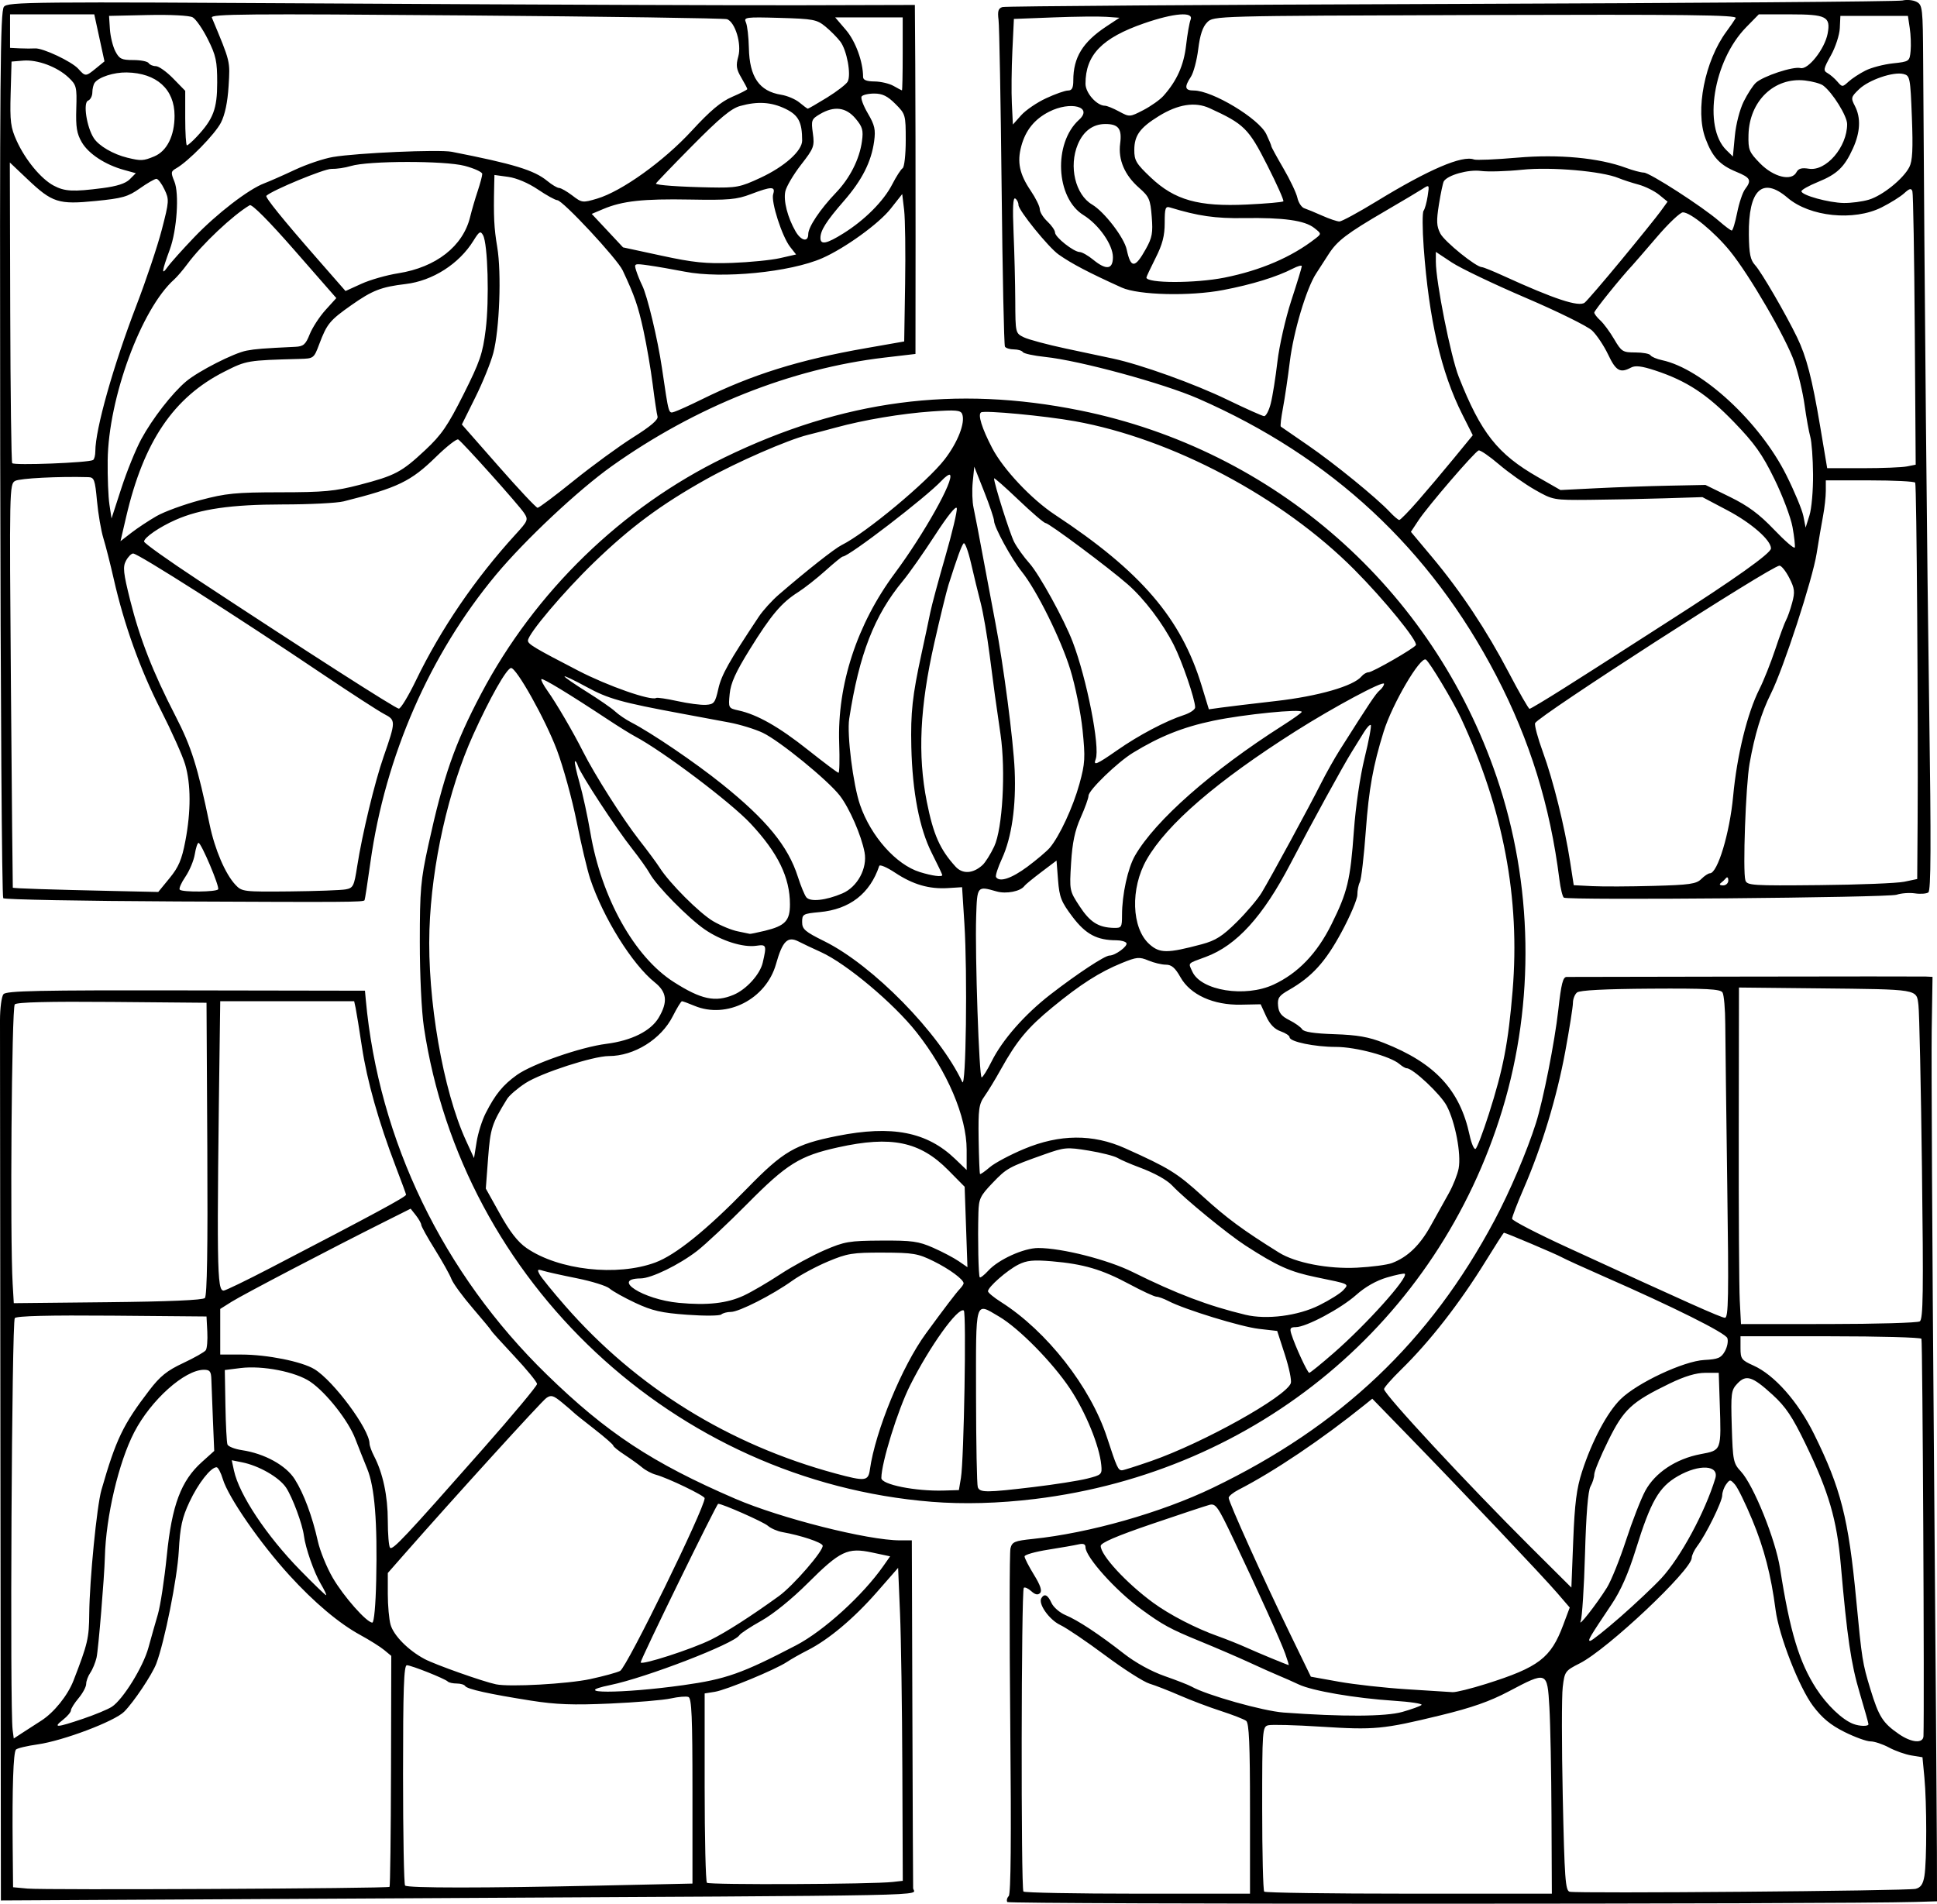 <?xml version="1.0" encoding="UTF-8" standalone="no"?>
<!-- Created with Inkscape (http://www.inkscape.org/) -->
<svg
    xmlns:inkscape="http://www.inkscape.org/namespaces/inkscape"
    xmlns:rdf="http://www.w3.org/1999/02/22-rdf-syntax-ns#"
    xmlns="http://www.w3.org/2000/svg"
    xmlns:cc="http://creativecommons.org/ns#"
    xmlns:dc="http://purl.org/dc/elements/1.1/"
    xmlns:sodipodi="http://sodipodi.sourceforge.net/DTD/sodipodi-0.dtd"
    xmlns:svg="http://www.w3.org/2000/svg"
    xmlns:ns1="http://sozi.baierouge.fr"
    xmlns:xlink="http://www.w3.org/1999/xlink"
    id="svg2611"
    sodipodi:docname="stained_glass_motif_01.svg"
    viewBox="0 0 635.79 625.02"
    sodipodi:version="0.32"
    version="1.0"
    inkscape:output_extension="org.inkscape.output.svg.inkscape"
    inkscape:version="0.46"
  >
  <sodipodi:namedview
      id="base"
      bordercolor="#666666"
      inkscape:pageshadow="2"
      guidetolerance="10"
      pagecolor="#ffffff"
      gridtolerance="10000"
      inkscape:window-height="744"
      inkscape:zoom="0.51218108"
      objecttolerance="10"
      showgrid="false"
      borderopacity="1.0"
      inkscape:current-layer="layer1"
      inkscape:cx="372.04724"
      inkscape:cy="526.18109"
      inkscape:window-y="-4"
      inkscape:window-x="-4"
      inkscape:window-width="1280"
      inkscape:pageopacity="0.0"
      inkscape:document-units="px"
  />
  <g
      id="layer1"
      inkscape:label="Layer 1"
      inkscape:groupmode="layer"
      transform="translate(-15.707 -217.82)"
    >
    <path
        id="path2705"
        style="fill:#000000"
        d="m346.34 842.28c-0.31-0.5-0.1-1.38 0.47-1.95 0.7-0.71 0.86-18.82 0.5-56.4-0.29-30.45-0.26-56.44 0.07-57.76 0.53-2.14 1.33-2.47 7.36-3.1 18.48-1.91 42.12-8.63 59.04-16.78 42.05-20.26 71.26-47.99 92.44-87.75 5.06-9.5 10.69-22.7 13.64-32 2.37-7.47 6.17-26.7 7.33-37.1 0.96-8.67 1.53-10.9 2.76-10.88 0.85 0.01 27.2-0.04 58.55-0.11 31.35-0.06 58.02-0.07 59.26-0.02l2.27 0.11-0.27 17.75c-0.14 9.76 0.18 70.85 0.71 135.75s0.98 125.2 1 134l0.03 16-7 0.21c-25.29 0.76-297.69 0.79-298.16 0.03zm79.66-30.62c0-21.12-0.3-28.11-1.25-28.85-0.69-0.53-4.4-1.98-8.25-3.23-3.85-1.24-9.93-3.54-13.5-5.1-3.58-1.56-8.08-3.32-10-3.9-1.93-0.59-8.48-4.77-14.56-9.3s-12.7-9.01-14.71-9.95c-3.63-1.71-7.35-6.98-6.21-8.82 1-1.62 2.1-1.1 3.32 1.58 0.64 1.4 2.7 3.2 4.58 3.98 4.13 1.73 10.94 6.22 19.26 12.72 3.77 2.94 8.96 5.79 13.3 7.31 3.92 1.37 7.89 2.92 8.82 3.45 4.97 2.81 23.45 8.02 30.2 8.52 19.39 1.42 33.5 1.35 39-0.2 3.02-0.86 5.86-1.88 6.3-2.29 0.43-0.4-3.66-1.03-9.09-1.38-12.7-0.83-26.75-3.24-31.21-5.35-1.93-0.91-4.85-2.2-6.5-2.88-1.65-0.67-5.93-2.59-9.5-4.24-3.58-1.66-11-4.86-16.5-7.11-9.67-3.96-12.24-5.36-19.32-10.55-8.33-6.09-18.18-17.09-18.18-20.28 0-1.01-0.7-1.3-2.25-0.94-1.24 0.29-5.74 1.08-10 1.75s-7.75 1.66-7.75 2.21c0 0.56 1.38 3.25 3.07 6 2.14 3.47 2.75 5.31 2.02 6.03-0.73 0.73-1.61 0.54-2.9-0.63-1.02-0.92-2.12-1.41-2.44-1.09-0.84 0.84-0.96 98.87-0.12 99.72 0.39 0.38 17.28 0.7 37.54 0.7h36.83v-27.88zm98.96 2.13c-0.06-14.16-0.37-30.14-0.69-35.5-0.69-11.8-0.74-11.82-13.27-5.2-6.28 3.32-12.17 5.39-22.53 7.91-18.84 4.58-21.54 4.83-39.24 3.71-8.39-0.54-16.15-0.74-17.25-0.46-1.91 0.5-1.98 1.43-1.98 27.24 0 14.69 0.3 27.02 0.67 27.38 0.36 0.37 21.76 0.67 47.54 0.67h46.87l-0.12-25.75zm119.53 24.16c1.68-0.42 2.43-1.52 2.88-4.24 0.79-4.8 0.79-23.86-0.01-32.32l-0.63-6.64-3.62-0.59c-1.98-0.32-5.3-1.49-7.36-2.6s-4.8-2.02-6.09-2.02-5.13-1.4-8.54-3.1c-4.55-2.27-7.3-4.54-10.28-8.49-4.59-6.08-11.22-23.07-12.32-31.56-1.48-11.39-3.74-20.15-7.65-29.56-2.23-5.39-4.79-10.61-5.68-11.61-1.54-1.73-1.68-1.73-2.91-0.06-0.7 0.97-1.28 2.59-1.28 3.61 0 2.05-5.35 12.92-8.19 16.65-0.99 1.31-1.81 3.04-1.81 3.83 0 3.99-27.61 30.03-36.75 34.66-4.82 2.44-4.98 2.67-5.6 7.82-0.36 2.92-0.35 19.13 0.01 36.02 0.58 26.86 0.86 30.76 2.25 31.15 2.3 0.63 110.86-0.27 113.58-0.95zm2.57-50.16c0.33-9.59-0.29-129.81-0.67-130.43-0.28-0.45-13.76-0.82-29.95-0.82h-29.44v3.85c0 3.56 0.32 3.99 4.24 5.75 6.89 3.08 14.64 11.85 19.9 22.5 8.8 17.8 11.31 27.66 13.84 54.4 1.86 19.59 2.07 20.89 4.65 29.34 2.77 9.06 4.06 11.1 9.35 14.75 4.16 2.88 7.99 3.19 8.08 0.66zm-18.06-3.89c0-0.35-1.29-4.96-2.87-10.25-2.85-9.56-4.13-18.27-6.21-42.11-1.29-14.82-3.93-23.87-11.58-39.68-4.33-8.95-6.49-12.17-10.81-16.12-6.65-6.07-8.69-6.72-11.57-3.66-2.03 2.16-2.15 3.11-1.82 14.16 0.34 11.17 0.51 12.01 2.99 14.68 4.17 4.5 11.37 22.34 12.86 31.86 3.23 20.68 6.27 30.76 11.89 39.45 3.48 5.38 8.52 10.19 12.12 11.57 2.09 0.81 5 0.86 5 0.1zm-125.49-13.24c17.29-5.46 21.25-8.49 25.3-19.34l2.14-5.72-4.11-4.78c-4.67-5.43-30.36-32.57-48.52-51.25l-12.18-12.53-2.48 2c-14.15 11.39-29.74 21.88-41.41 27.88-1.79 0.92-3.25 2.11-3.25 2.66 0 1.36 11.28 26.39 19.88 44.09l7.1 14.63 9.26 1.66c5.09 0.91 15.11 2.02 22.26 2.47s13.9 0.88 15 0.95 6.05-1.16 11.01-2.72zm-65.93-9.87c-1.45-4.11-8.82-20.41-17.23-38.11-4.86-10.23-5.62-11.31-7.63-10.8-1.22 0.32-9.76 3.15-18.97 6.29-11.55 3.94-16.75 6.18-16.75 7.2 0 3.08 8.44 12.22 17.22 18.65 5.43 3.98 14.07 8.44 21.28 10.99 2.75 0.98 7.02 2.69 9.5 3.81 3.71 1.68 12.94 5.5 13.7 5.67 0.12 0.03-0.39-1.64-1.12-3.7zm109.96-12.09c4.93-4.32 11.01-10.05 13.51-12.75 6.27-6.78 14.35-21.75 17.68-32.76 1.32-4.38-5.23-4.78-12.27-0.74-6.22 3.57-8.89 8.21-13.83 24.09-2.47 7.94-4.93 13.51-7.94 18-7.31 10.91-7.95 12-7.02 12 0.5 0 4.94-3.53 9.87-7.84zm-4.37-9.66c1.37-2.2 4.18-9.18 6.25-15.5 2.06-6.33 4.91-13.64 6.32-16.25 3.24-5.98 10.06-10.51 18.14-12.05 6.96-1.32 6.82-0.96 6.3-16.95l-0.32-9.75h-4.43c-3.02 0-6.73 1.12-11.68 3.51-12.55 6.09-15.08 8.44-20.18 18.8-2.52 5.09-4.57 10.06-4.57 11.04s-0.56 2.76-1.24 3.96c-0.81 1.43-1.43 9.12-1.8 22.19-0.31 11-0.95 20.9-1.42 22-1.04 2.46 5.22-5.53 8.63-11zm-8.2-38c3.26-10.11 8.28-19.54 12.69-23.86 5.48-5.37 20.73-12.51 27.46-12.86 4.52-0.24 5.52-0.66 6.76-2.87 0.8-1.43 1.16-3.37 0.8-4.31-0.66-1.72-17.6-10.18-40.4-20.18-6.72-2.95-13.02-5.83-14-6.39-1.57-0.91-18.37-8.03-18.94-8.03-0.12 0-2.79 4.16-5.93 9.25-8.61 13.95-18.36 26.45-27.82 35.71-3.08 3.01-5.59 5.88-5.59 6.38 0 1.7 27.12 30.92 47.93 51.66l13.56 13.5 0.61-15.5c0.48-12.15 1.1-17.02 2.87-22.5zm110.87-49.39c1.12-0.7 1.24-9.43 0.72-50.23-0.34-27.16-0.86-51.28-1.15-53.6-0.66-5.34 0.41-5.16-32.91-5.51l-26-0.27-0.07 47.5c-0.04 26.12 0.11 50.99 0.33 55.25l0.4 7.75 28.67-0.02c15.77-0.01 29.27-0.4 30.01-0.87zm-63.19-44.86c-0.33-24.06-0.62-47.8-0.65-52.75-0.02-4.95-0.43-9.62-0.91-10.39-0.71-1.12-5.23-1.35-23.64-1.24-15.08 0.1-23.22 0.52-24.11 1.26-0.74 0.61-1.34 2.15-1.34 3.42 0 1.28-1.14 8.46-2.52 15.97-2.78 15.06-7.69 31.25-13.61 44.9-2.13 4.91-3.86 9.41-3.84 10 0.01 0.59 8.22 4.85 18.25 9.45 39.6 18.21 50.27 22.98 51.6 23.05 1.17 0.07 1.29-6.79 0.77-43.67zm-566.8 94.11c-0.083-77.47-0.147-144.11-0.142-148.09 0.004-3.97 0.515-7.84 1.135-8.58 0.928-1.12 11.509-1.34 59.892-1.25l58.766 0.1 0.27 2.98c4.23 46.17 25.33 89.86 59.41 123.04 19.68 19.16 34.65 29.03 61.82 40.76 14.86 6.42 43.58 13.68 54.11 13.68h3.89l0.18 56c0.1 30.8 0.21 56.98 0.25 58.18 0.08 2.65 15.29 2.34-166.18 3.33l-133.25 0.72-0.151-140.87zm127.72 136.4c0.21-0.21 0.43-17.36 0.48-38.1l0.09-37.73-2.32-1.92c-1.28-1.06-4.8-3.27-7.82-4.92-6.97-3.79-15.12-10.65-23.28-19.59-9.6-10.51-20.09-25.66-21.862-31.58-0.647-2.15-1.575-3.92-2.063-3.92-1.898 0-6.049 5.31-8.887 11.38-2.452 5.24-3.071 8.09-3.525 16.24-0.497 8.89-4.668 29.73-7.38 36.87-1.369 3.6-7.416 12.65-10.542 15.77-3.166 3.17-20.059 9.55-28.395 10.73-3.496 0.49-6.701 1.26-7.122 1.7-0.866 0.91-1.257 12.59-1.071 32l0.126 13.2 4.75 0.44c5.661 0.52 118.27-0.02 118.82-0.57zm69.27-0.42l30.16-0.66v-30.37c0-24.36-0.26-30.48-1.33-30.89-0.73-0.28-3.32-0.06-5.75 0.48-2.44 0.55-11.4 1.3-19.92 1.68-12.18 0.54-17.75 0.34-26-0.96-13.76-2.17-20.97-3.77-21.61-4.79-0.28-0.46-1.53-0.83-2.78-0.83s-2.57-0.29-2.92-0.65c-0.95-0.95-11.99-5.34-13.44-5.35-0.98 0-1.25 7.83-1.25 35.83 0 19.71 0.3 36.14 0.67 36.5 0.84 0.85 25.63 0.85 64.17 0.01zm95.93-1.19l3.26-0.37-0.14-36.64c-0.08-20.15-0.42-43.27-0.77-51.37l-0.62-14.74-7 8c-7.57 8.64-15.83 15.57-22.68 19.04-2.38 1.21-5.45 2.94-6.82 3.86-3.79 2.52-19.84 9.17-23.64 9.79l-3.36 0.54v30.7c0 16.89 0.34 31.05 0.75 31.46 0.72 0.73 54.37 0.5 61.02-0.27zm-279.52-52.95c4.222-2.71 8.699-8.29 10.598-13.2 4.677-12.1 5.084-13.84 5.155-22 0.095-10.92 2.496-35.32 3.986-40.5 4.803-16.71 7.089-21.47 15.757-32.8 3.522-4.6 5.806-6.44 11.092-8.91 3.661-1.72 6.999-3.61 7.416-4.21 0.418-0.59 0.643-3.33 0.5-6.08l-0.259-5-30.936-0.27c-20.698-0.17-31.284 0.09-31.989 0.79-0.99 0.99-1.656 128.09-0.708 135.25l0.367 2.78 2.717-1.78c1.494-0.97 4.331-2.81 6.304-4.07zm13.698-0.62c3.93-1.33 8.194-3.1 9.476-3.94 3.664-2.4 10.282-13.1 12.003-19.41 0.861-3.15 2.25-8.05 3.087-10.89 0.837-2.83 2.162-11.53 2.945-19.33 1.664-16.58 4.66-24.58 11.519-30.73l4.046-3.64-0.423-10.07c-0.233-5.54-0.464-11.53-0.515-13.32-0.076-2.72-0.477-3.25-2.434-3.25-6.33 0-17.411 9.93-22.884 20.5-5.119 9.89-9.297 27.67-9.636 41-0.166 6.54-2.149 30.48-2.733 33-0.382 1.65-1.305 3.89-2.05 4.97-0.745 1.09-1.354 2.74-1.354 3.67 0 0.94-1.125 3.04-2.5 4.68-1.375 1.63-2.5 3.43-2.5 4s-1.186 1.97-2.635 3.11c-3.404 2.67-2.152 2.61 6.588-0.35zm197.08-11.04c13.97-1.96 19.25-3.83 36.97-13.07 9.1-4.75 21.93-16.42 28.69-26.1l2.19-3.12-5.92-1.26c-8.06-1.71-10.45-0.57-21.15 10.1-5.16 5.15-11.33 10.15-15.2 12.31-3.59 2.01-6.83 4.14-7.21 4.75-1.72 2.79-30.61 13.93-42.4 16.36-13.94 2.87 3.67 2.89 24.03 0.03zm-30.55-2c4.39-0.95 8.79-2.15 9.78-2.68 2.2-1.18 27.74-53.39 27.74-56.7 0-0.82-12.03-6.62-16-7.71-1.38-0.37-3.4-1.44-4.5-2.37s-3.69-2.79-5.74-4.14c-2.06-1.34-3.75-2.71-3.75-3.04-0.01-0.34-2.82-2.79-6.26-5.47-3.44-2.67-6.48-5.1-6.75-5.41-0.28-0.3-2-1.78-3.83-3.29-2.84-2.34-3.59-2.55-5.14-1.46-1.57 1.09-30.45 32.87-46.63 51.3l-5.4 6.15v6.9c0 3.79 0.41 8.32 0.91 10.07 1.03 3.59 5.83 8.43 11.18 11.28 3.45 1.83 19.23 7.43 23.41 8.29 4.5 0.94 23.53-0.12 30.98-1.72zm39.58-12.92c5.07-2.51 13.18-7.72 22.31-14.32 4.76-3.45 14.85-15.12 14.36-16.61-0.36-1.06-7.13-3.31-13.23-4.4-1.65-0.29-3.79-1.23-4.76-2.08-1.46-1.27-14.87-7.21-16.3-7.21-0.51 0-25.44 51.01-25.44 52.06 0 1.09 16.76-4.31 23.06-7.44zm-109.87-19.37c0.43-19.31-0.49-30.77-2.95-36.75-1.13-2.75-2.88-7.17-3.9-9.82-2.28-5.98-9.57-15.22-14.78-18.76-4.8-3.26-15.67-5.39-22.892-4.49l-5.169 0.65 0.203 11.62c0.113 6.39 0.414 12.16 0.671 12.83s2.418 1.51 4.803 1.87c7.384 1.11 14.404 4.98 17.284 9.53 2.99 4.74 5.75 12.15 7.59 20.39 0.72 3.2 2.91 8.59 4.88 11.97 3.55 6.12 11.14 14.71 12.99 14.71 0.57 0 1.1-5.72 1.27-13.75zm-18.21 1c-2.18-3.67-5.01-11.78-5.51-15.75-0.48-3.8-3.74-12.6-5.85-15.8-2.25-3.39-8.9-7.22-14.483-8.33l-3.362-0.67 0.734 3.4c1.701 7.88 10.691 21.4 21.691 32.65 4.44 4.54 8.28 8.25 8.54 8.25 0.25 0-0.54-1.69-1.76-3.75zm53.08-44.09c9.87-11.18 17.93-20.85 17.93-21.5-0.01-0.64-3.38-4.76-7.5-9.16s-7.49-8.13-7.49-8.3-2.73-3.48-6.06-7.35c-3.34-3.88-6.51-8.21-7.05-9.64s-2.99-5.81-5.44-9.74c-2.45-3.92-4.46-7.55-4.47-8.06-0.02-0.5-0.8-1.9-1.75-3.11l-1.73-2.19-8.5 4.26c-17.26 8.64-46.615 23.99-50.251 26.29l-3.75 2.36v7.49 7.49h6.934c8.447 0 19.837 2.28 23.987 4.8 6.27 3.82 18.06 19.73 18.08 24.42 0.01 0.7 0.68 2.56 1.49 4.12 2.9 5.55 4.51 13.13 4.51 21.17 0 4.49 0.34 8.5 0.75 8.92 0.85 0.86 4.92-3.48 30.31-32.27zm-91.1-49.72c0.722-0.72 0.976-16.28 0.798-49l-0.259-47.94-30.936-0.27c-20.884-0.18-31.281 0.08-32 0.8-1.023 1.03-1.593 76.45-0.694 91.78l0.371 6.32 30.831-0.32c19.968-0.2 31.203-0.69 31.889-1.37zm21.37-9.8c34.28-17.82 44.67-23.43 44.67-24.13 0-0.19-1.54-4.37-3.42-9.29-5.62-14.73-9.39-28.1-11.07-39.22-0.87-5.78-1.8-11.51-2.06-12.75l-0.49-2.25h-21.98-21.981l-0.086 6.25c-1.116 82.07-1.025 88.75 1.216 88.75 0.572 0 7.414-3.31 15.201-7.36zm217.17 76.7c-84.29-6.79-154.08-72.05-166.65-155.84-0.77-5.16-1.35-17.12-1.34-28 0-17.06 0.29-20.3 2.79-31.72 4.98-22.73 8.64-33.23 17.32-49.7 17.68-33.52 46.23-61.26 79.88-77.6 38.87-18.88 75.72-23.75 116.76-15.44 63.85 12.93 115.62 58.48 136.69 120.29 11.94 35.03 12.62 73.93 1.92 109.17-21.13 69.59-80.38 118.99-153.41 127.91-11.91 1.45-23.53 1.77-33.96 0.93zm9.62-7.84c1-5.91 1.83-54.42 0.94-54.96-1.91-1.18-11.19 11.76-17.64 24.62-4.02 8-9.42 25.42-9.42 30.38 0 2.14 11.17 4.38 20.48 4.11l4.97-0.15 0.67-4zm23.88 2.99c6.87-0.82 14.75-2.06 17.5-2.75 4.83-1.22 4.99-1.37 4.68-4.52-0.61-6.28-5.09-17.24-10.2-24.95-5.74-8.65-16.82-19.92-23.37-23.76-7.98-4.68-7.56-6.12-7.53 26.05 0.02 15.71 0.28 29.21 0.58 30 0.69 1.79 2.77 1.79 18.34-0.07zm-53.76-5.74c1.77-12.62 10.57-34 18.39-44.67 6.12-8.37 9.85-13.27 11.12-14.61 0.69-0.73 1.25-1.57 1.25-1.86 0-1.26-4.68-4.71-9.88-7.27-5.09-2.51-6.65-2.78-16.62-2.81-9.96-0.03-11.67 0.25-18 2.91-3.85 1.61-9.12 4.45-11.7 6.29-6.56 4.7-17.51 10.27-20.17 10.27-1.23 0-2.66 0.38-3.18 0.84s-5.56 0.5-11.2 0.09c-8.44-0.61-11.44-1.3-16.99-3.89-3.7-1.74-7.5-3.86-8.45-4.71-0.95-0.86-5.78-2.37-10.73-3.37-4.96-0.99-9.97-2.11-11.13-2.48-1.84-0.58-1.99-0.42-1.11 1.22 0.55 1.03 4.34 5.7 8.41 10.35 23.39 26.75 53.69 45.53 88.75 55.01 9.73 2.63 10.7 2.52 11.24-1.31zm92.43-2.83c17-5.94 43.99-20.98 45.72-25.49 0.33-0.86-0.54-5.08-1.93-9.37l-2.53-7.81-5.96-0.68c-5.87-0.66-24.43-6.36-29.75-9.14-1.5-0.78-3.27-1.42-3.93-1.43-0.67 0-4.68-1.86-8.93-4.14-9.01-4.83-15-6.59-25.41-7.48-6.11-0.51-8.22-0.3-11 1.1-3.68 1.86-9.95 7.36-9.95 8.74 0 0.45 1.93 2.05 4.3 3.55 15 9.52 29.34 27.84 34.76 44.41 3.23 9.9 3.65 10.82 4.92 10.82 0.47 0 4.83-1.39 9.69-3.08zm59.8-35.43c10.76-9.38 24.57-24.78 23.34-26.01-0.21-0.21-2.84 0.33-5.85 1.21-3.48 1.02-7.13 3.08-10.06 5.7-5.04 4.5-16.48 10.61-19.88 10.61-1.78 0-2.03 0.39-1.45 2.25 1.22 3.91 5.3 12.75 5.88 12.75 0.31 0 3.92-2.93 8.02-6.51zm-4.76-15.66c3.42-1.7 6.97-3.93 7.89-4.94 1.95-2.16 2.35-1.97-8.9-4.29-8.58-1.77-12.72-3.63-23.2-10.4-5.77-3.73-20-15.38-24-19.66-1.79-1.91-5.9-4.18-11-6.07-2.75-1.02-5.9-2.39-7-3.04-1.1-0.64-5.38-1.73-9.5-2.4-7.11-1.16-7.87-1.09-14.5 1.26-11.75 4.17-12.33 4.5-16.99 9.36-4.06 4.24-4.53 5.21-4.65 9.78-0.24 8.85 0.01 20.77 0.45 21.21 0.23 0.23 1.49-0.76 2.8-2.19 3.35-3.67 11.65-7.43 16.39-7.43 7.81 0.01 22.82 3.83 31 7.89 14.45 7.17 24.75 11.08 37 14.03 6.96 1.68 17.25 0.36 24.21-3.11zm-188.79-3.23c2.52-1.18 7.86-4.3 11.87-6.94 4.01-2.63 10.54-6.19 14.5-7.9 6.64-2.87 8.12-3.12 18.71-3.18 10.07-0.06 12.18 0.23 17 2.35 3.02 1.33 6.79 3.32 8.38 4.41l2.88 1.98-0.46-13.21-0.46-13.2-5.4-5.47c-9.28-9.39-18.66-11.34-36.1-7.48-12.63 2.79-16.84 5.41-29.84 18.55-6.33 6.39-13.75 13.36-16.51 15.49-5.9 4.55-14.96 8.97-18.49 9-9.85 0.1 0.76 6.9 12.5 8.02 9.44 0.89 15.92 0.16 21.42-2.42zm-29.12-10.82c6.67-2.47 16.78-10.62 30.04-24.23 12.03-12.34 15.82-14.56 29.66-17.32 18.02-3.59 29.46-1.36 38.75 7.57l3.75 3.6v-6.64c0-10.87-6.36-25.79-16.45-38.57-7.52-9.53-23.08-22.58-31.41-26.34-2.55-1.15-5.85-2.71-7.33-3.47-3.58-1.83-5.26-0.14-7.39 7.43-3.24 11.51-16.16 18.12-26.77 13.69-1.97-0.83-3.82-1.5-4.1-1.5-0.29 0-1.64 2.22-3.02 4.94-3.83 7.56-12.67 13.06-20.99 13.06-5.11 0-22.12 5.52-27.31 8.86-2.6 1.68-5.34 4.03-6.08 5.23-5.03 8.17-5.49 9.62-6.23 19.41l-0.75 10 4.66 8.37c3.27 5.87 5.88 9.21 8.73 11.17 10.53 7.25 29.65 9.39 42.24 4.74zm241.83 0.17c5.11-1.95 9.1-5.78 12.66-12.18 1.93-3.45 4.63-8.32 6.02-10.81 1.39-2.5 2.82-6.13 3.18-8.07 0.89-4.75-1.13-15.3-3.94-20.59-2.04-3.82-11.08-12.3-13.12-12.3-0.42 0-1.48-0.62-2.35-1.37-2.98-2.57-14.31-5.63-20.83-5.63-7.02 0-15.25-1.71-15.25-3.17 0-0.52-1.33-1.4-2.96-1.97-1.98-0.69-3.55-2.32-4.75-4.95l-1.79-3.91-6.5 0.13c-9.03 0.18-16.58-3.25-19.82-9.01-1.73-3.09-2.93-4.12-4.78-4.12-1.36 0-3.95-0.62-5.76-1.38-2.97-1.24-3.83-1.16-8.72 0.84-7.27 2.96-13.61 7.01-22.78 14.55-8.13 6.68-11.66 10.93-16.93 20.38-1.8 3.25-4.22 7.21-5.36 8.82-1.84 2.58-2.06 4.22-1.92 14.07 0.1 6.13 0.3 11.28 0.46 11.44s1.6-0.84 3.2-2.22 6.65-4.07 11.23-5.99c11.69-4.9 22.62-4.98 33.18-0.24 14.51 6.52 17.03 8.08 25.5 15.79 7.9 7.19 13.15 11.07 25 18.45 5.41 3.38 16.16 5.46 25.63 4.97 4.75-0.24 9.93-0.93 11.5-1.53zm-297.5-49.2c3.16-6.21 5.67-9.27 10.25-12.55 5.07-3.62 20.96-9.15 29.35-10.21 8.28-1.05 14.62-4.22 17.2-8.61 3.05-5.17 2.69-8.38-1.3-11.57-7.38-5.89-16.97-21.28-21.21-34.04-0.95-2.88-2.95-11.32-4.44-18.75-1.49-7.44-4.41-18.02-6.48-23.52-3.81-10.1-13.32-27.09-15.06-26.9-1.47 0.16-6.94 9.83-12.4 21.9-8.16 18.04-13.66 42.56-14.37 64-0.75 22.77 4.46 52.84 12 69.26l2.63 5.74 0.85-5.28c0.46-2.91 1.8-7.17 2.98-9.47zm329.28 0.26c4.73-14.81 6.37-23.3 7.79-40.44 2.51-30.39-3.02-59.59-16.97-89.57-2.56-5.5-10.31-18.43-11.49-19.16-1.84-1.14-11.05 14.58-13.87 23.66-3.46 11.13-4.86 18.87-5.84 32.4-0.62 8.48-1.51 16.13-1.97 17-0.46 0.88-0.83 2.76-0.82 4.18 0 1.42-2.33 6.93-5.2 12.24-5.29 9.81-9.71 14.67-17.32 19.02-3.21 1.83-3.74 2.61-3.5 5.16 0.21 2.28 1.1 3.41 3.69 4.7 1.88 0.94 3.77 2.29 4.21 3 0.55 0.88 3.95 1.4 10.59 1.62 7.58 0.25 11.24 0.89 16.23 2.86 16.76 6.6 24.96 15.41 28.14 30.25 0.6 2.79 1.48 4.84 1.96 4.54 0.48-0.29 2.45-5.45 4.37-11.46zm-172.15-62.48l-0.76-11.97-4.64 0.29c-6.19 0.38-11.46-1.15-17.35-5.05-2.68-1.78-5.02-2.78-5.2-2.22-3.03 9.08-9.7 14.25-19.56 15.16-5.46 0.51-5.75 0.68-5.75 3.25 0 2.36 0.92 3.16 7.27 6.3 15.92 7.87 37.74 30.13 45.29 46.21 1.22 2.61 1.74-35.58 0.7-51.97zm8.94 45.22c3.53-7.09 10.84-15.41 19.3-21.97 8.81-6.82 17.85-12.78 19.39-12.78 1.91 0 6.14-3.14 5.54-4.11-0.3-0.49-1.76-0.89-3.24-0.9-6.44-0.01-10.11-1.97-14.45-7.71-3.71-4.92-4.3-6.42-4.74-12.04l-0.5-6.42-5 3.78c-2.75 2.08-5.24 4.12-5.52 4.53-1.26 1.8-5.97 2.73-9.16 1.82-6.38-1.83-6.38-1.84-6.7 8.3-0.4 12.58 0.97 52.75 1.8 52.75 0.36 0 1.84-2.36 3.28-5.25zm-84.7-21.86c4.18-1.75 8.67-6.7 9.56-10.53 1.34-5.79 1.24-6.06-2.1-5.57-4.36 0.64-11.48-1.62-16.93-5.36-5.41-3.73-15.82-14.31-18.03-18.34-0.83-1.5-3.44-5.17-5.8-8.16-5.24-6.61-16.91-24.43-17.76-27.13-0.34-1.07-0.8-1.78-1.01-1.56-0.22 0.21 0.46 3.39 1.51 7.06s2.66 11.07 3.57 16.44c3.63 21.33 14.43 40.68 27.29 48.91 9.03 5.78 13.67 6.77 19.7 4.24zm177.24-3.35c8.04-3.74 14.26-10.22 18.99-19.75 5.3-10.69 6.2-14.45 7.38-30.79 0.56-7.82 2.03-17.85 3.5-23.84 1.4-5.69 2.31-10.57 2.04-10.84s-1.27 0.78-2.23 2.34-2.73 4.41-3.93 6.34c-2.86 4.56-13.37 23.73-20.21 36.87-9 17.28-17.69 26.84-27.78 30.57-6.2 2.29-5.79 1.83-4.41 4.86 2.85 6.25 17.36 8.56 26.65 4.24zm-23.58-13.24c4.58-1.23 6.77-2.62 11.5-7.3 3.21-3.18 6.89-7.52 8.17-9.64 3.06-5.08 15.64-28.24 19.47-35.86 1.66-3.3 4.44-8.25 6.18-11 9.93-15.69 11.81-18.5 13.1-19.57 0.78-0.65 1.42-1.61 1.42-2.14 0-1.22-16.56 7.65-29 15.54-25.87 16.4-42.27 30.54-48.92 42.17-5.4 9.45-4.98 22.49 0.89 27.76 3.41 3.06 5.86 3.06 17.19 0.04zm-143.35-4.44c6.61-1.61 8.19-3.28 8.19-8.65 0-8.86-3.92-16.91-12.92-26.54-6.49-6.95-28.73-23.73-37.88-28.59-1.47-0.78-5.45-3.25-8.85-5.5-12.82-8.47-21.51-13.75-21.93-13.33-0.24 0.23 0.66 1.96 2 3.84 2.86 4 8.43 13.53 11.64 19.91 3.82 7.59 13.06 22.15 18.41 29 2.8 3.57 5.84 7.69 6.76 9.14 3.21 5.07 13.1 14.97 17.57 17.59 2.47 1.45 6.11 2.95 8.1 3.33 1.98 0.39 3.74 0.76 3.91 0.82 0.16 0.07 2.41-0.4 5-1.02zm117.19-5.18c0-6.69 1.9-15.39 4.25-19.47 6.7-11.61 25.19-27.9 48.49-42.74 3.43-2.18 6.25-4.2 6.25-4.47 0.02-1.09-19.08 0.82-28.99 2.9-9.95 2.08-17.59 5.13-26.41 10.53-5.09 3.11-14.59 12.3-14.59 14.11 0 0.77-1.16 4-2.58 7.18-1.9 4.27-2.72 8.15-3.14 14.88-0.55 9.05-0.54 9.13 2.81 14.24 3.4 5.2 6.14 6.94 11.16 7.08 2.59 0.07 2.75-0.18 2.75-4.24zm-91.77-7.09c4.93-2.11 8.24-8.26 7.26-13.47-1.04-5.55-4.98-14.58-8.14-18.65-3.97-5.1-19.72-17.95-25.26-20.6-2.52-1.2-7.52-2.74-11.09-3.4-3.58-0.67-10.55-1.97-15.5-2.89-19.88-3.69-24.15-4.88-31.25-8.76-3.99-2.18-7.25-3.74-7.25-3.46 0 0.27 3.27 2.53 7.26 5.02 4 2.5 8.21 5.4 9.35 6.47 1.14 1.06 3.51 2.68 5.26 3.58 6.71 3.47 21.01 13.18 29.81 20.26 14.63 11.74 21.71 20.39 24.92 30.45 0.94 2.95 2.18 5.97 2.76 6.71 1.26 1.62 6.42 1.07 11.87-1.26zm60.68-8.73c3.07-2.28 6.39-5.1 7.38-6.25 3.2-3.79 7.64-13.36 9.74-21 1.85-6.74 1.95-8.5 1.01-17.7-0.58-5.62-2.39-14.54-4.02-19.82-3.1-10.04-11.02-26.01-15.91-32.1-3.4-4.24-9.11-14.69-9.11-16.68 0-0.78-1.46-5.1-3.25-9.61l-3.25-8.2-0.5 5c-0.28 2.75-0.16 6.57 0.27 8.5 0.42 1.92 1.89 9.57 3.26 17 1.38 7.42 3.15 16.87 3.95 21 2.63 13.65 5.85 38.35 6.28 48.16 0.51 11.76-0.97 22.08-4.19 29.07-1.32 2.88-2.19 5.58-1.93 6 1.11 1.79 5.04 0.5 10.27-3.37zm-27.91 2.72c0-0.23-1.55-3.5-3.45-7.25-4.06-8.05-6.36-20-6.71-34.83-0.26-11.26 0.35-16.82 3.32-30.5 1.14-5.23 2.45-11.38 2.91-13.68 0.46-2.29 2.68-10.55 4.94-18.35 2.25-7.8 3.94-14.92 3.75-15.83-0.2-1-2.99 2.44-7.15 8.86-3.74 5.77-8.48 12.52-10.54 15-9.38 11.32-14.34 24.06-17.62 45.27-0.79 5.15 1.28 21.65 3.56 28.27 3.55 10.32 11.85 19.64 19.61 22.05 4.06 1.26 7.38 1.7 7.38 0.99zm13.18-3.26c0.93-0.83 2.67-3.6 3.87-6.15 2.74-5.84 3.81-24.83 2.07-36.76-1.69-11.56-1.99-13.76-3.59-26.19-0.79-6.2-2.11-13.85-2.93-17s-2.25-9.02-3.17-13.05c-0.93-4.02-2.02-6.95-2.43-6.5-0.69 0.78-2.09 4.61-4.96 13.63-0.66 2.09-2.75 10.64-4.64 19-4.77 21.09-5.52 36.88-2.48 52.2 2.15 10.81 4.3 15.66 9.43 21.3 2.3 2.52 5.71 2.34 8.83-0.48zm-47.02-40.07c-0.66-19.16 5.86-39.07 18.25-55.75 9.57-12.88 19.62-30.81 18.11-32.31-0.28-0.28-1.52 0.59-2.76 1.92-5.02 5.39-30.41 24.89-32.41 24.89-0.31 0-2.87 2.09-5.7 4.64-2.84 2.55-6.87 5.72-8.96 7.05-5.45 3.45-8.86 7.47-15.85 18.75-4.66 7.51-6.28 11.09-6.62 14.64-0.45 4.66-0.42 4.72 2.91 5.45 6.16 1.35 13.27 5.39 22.81 12.97 5.19 4.12 9.69 7.5 10 7.5s0.41-4.39 0.22-9.75zm91.31 2.31c6.96-4.87 15.94-9.61 21.78-11.5 2.06-0.67 3.75-1.81 3.75-2.53 0-2.62-4.29-15.15-7.03-20.53-3.68-7.22-9.67-15.11-15.1-19.87-6.24-5.47-25.89-20.13-26.98-20.13-0.5 0-4.51-3.44-8.9-7.63-4.4-4.2-7.99-7.36-7.99-7.02 0 1.75 5.15 18.04 6.59 20.87 0.93 1.8 3.19 4.96 5.03 7.01 3.2 3.58 11.39 18.44 14.18 25.77 4.64 12.14 9.05 34.62 7.56 38.51-0.89 2.31 0.26 1.83 7.11-2.95zm52.03-16.12c13.93-1.58 25.5-4.92 28.11-8.09 0.61-0.74 1.66-1.35 2.32-1.35 1.28 0 14.81-7.77 15.51-8.91 0.77-1.24-10.34-14.88-20.17-24.77-23.63-23.78-59.85-43.02-91.77-48.75-9.79-1.76-29.54-3.62-30.76-2.9-1.15 0.69 0.25 5.22 3.64 11.72 3.63 6.96 12.92 16.83 20.62 21.9 28.18 18.58 41.38 33.96 48.11 56.04l2.39 7.83 4-0.56c2.2-0.31 10.3-1.28 18-2.16zm-183-4.04c1.02-4.54 3.47-8.91 13.27-23.64 1.37-2.06 4.34-5.34 6.61-7.29 9.22-7.95 18.26-15.08 20.62-16.25 7.84-3.88 28.09-20.73 33.77-28.11 4.34-5.63 6.84-12.07 5.77-14.86-0.5-1.31-2.04-1.44-10.06-0.88-9.95 0.7-22.24 2.77-31.48 5.3-3.03 0.83-7.12 1.9-9.09 2.38-6.57 1.62-23.29 8.91-33.41 14.58-14.84 8.31-24.76 15.66-36.73 27.22-10.05 9.71-21.77 23.58-21.77 25.75 0 1.16 2.11 2.42 16.5 9.87 9.67 5.02 23.89 9.99 25.6 8.96 0.33-0.2 3.48 0.27 7 1.04 3.52 0.78 7.72 1.33 9.33 1.22 2.66-0.17 3.03-0.65 4.07-5.29zm-177.96 69.84c-30.777-0.14-56.321-0.62-56.765-1.06-0.443-0.45-0.893-66.1-0.998-145.89-0.165-123.9 0.014-145.34 1.224-146.79 1.326-1.6 8.52-1.67 112.46-1.05 61.07 0.36 128.03 0.61 148.79 0.56l37.75-0.1 0.13 19.29c0.07 10.62 0.11 36.4 0.1 57.29l-0.03 38-10.22 1.2c-30.56 3.59-61.92 16.07-89.4 35.59-11.03 7.84-28.51 24.24-38.07 35.71-21.73 26.1-36.33 59.52-41.21 94.35-0.93 6.69-1.8 12.31-1.93 12.5-0.41 0.63-5.38 0.66-61.83 0.4zm-2.172-7.65c2.976-3.63 4.006-6.05 5.173-12.15 1.876-9.81 1.852-18.75-0.069-25.22-0.84-2.83-4.452-10.9-8.027-17.93-6.762-13.31-11.984-27.86-15.41-42.96-1.102-4.86-2.627-10.86-3.388-13.33-0.761-2.48-1.707-7.99-2.101-12.25-0.652-7.03-0.919-7.76-2.883-7.81-9.677-0.28-22.37 0.37-23.96 1.22-1.896 1.01-1.927 2.48-1.409 67.19 0.291 36.38 0.569 66.24 0.617 66.36 0.101 0.25 12.366 0.65 33.164 1.1l14.577 0.32 3.716-4.54zm15.948 3.66c0.517-0.89-5.538-15.22-6.44-15.24-0.342-0.01-0.895 1.68-1.228 3.74-0.334 2.06-1.72 5.38-3.082 7.38-1.362 1.99-2.196 3.91-1.855 4.25 0.886 0.88 12.082 0.77 12.605-0.13zm41.864 0.03c2.47-0.46 2.76-1.05 3.78-7.64 1.61-10.39 5.73-27.5 8.64-35.87 4.06-11.67 4.06-12.06 0.23-14.05-1.83-0.95-10.84-6.79-20.03-12.97-28.283-19.06-60.721-39.72-62.382-39.74-0.595-0.01-1.655 1.06-2.356 2.37-1.085 2.03-0.877 3.97 1.388 13.02 3.156 12.6 7.448 23.57 14.857 37.95 5.251 10.19 7.241 16.52 11.207 35.62 1.709 8.24 5.155 16.28 8.499 19.83 2.099 2.24 2.665 2.3 17.827 2.15 8.61-0.09 16.86-0.39 18.34-0.67zm23.02-68.53c8.19-16.95 19.46-33.47 32.67-47.94 4.18-4.57 4.31-4.89 2.85-7.12-1.71-2.61-20.19-23.25-21.6-24.12-0.49-0.3-3.77 2.26-7.28 5.69-8.27 8.1-12.57 10.17-30.34 14.63-2.2 0.55-11.2 1.01-20 1.01-16.922 0.02-27.051 1.48-35.188 5.08-5.296 2.34-10.313 5.8-10.313 7.1 0 0.53 7.987 6.22 17.75 12.65 35.501 23.39 64.771 42.16 65.861 42.21 0.62 0.03 3.13-4.1 5.59-9.19zm-85.087-54.03c2.538-1.46 8.958-3.8 14.267-5.22 8.503-2.26 11.637-2.57 26.32-2.59 14.36-0.01 17.97-0.35 25.98-2.43 11.74-3.05 13.84-4.16 21.63-11.45 5.32-4.98 7.35-7.94 12.53-18.24 5.41-10.78 6.31-13.4 7.29-21.29 1.22-9.72 0.7-28.2-0.87-31-0.84-1.5-1.24-1.27-3.15 1.82-4.7 7.6-13.39 13.16-22.22 14.21-8.06 0.96-10.95 2.08-17.85 6.94-7.09 4.99-8.02 6.12-10.53 12.78-1.76 4.69-1.84 4.75-6.4 4.87-17.243 0.47-17.471 0.5-24.713 4.16-16.71 8.45-26.508 22.92-32.272 47.68l-1.862 8 3.618-2.8c1.989-1.54 5.694-3.98 8.232-5.44zm-5.053-25.22c3.664-6.77 10.156-15.13 14.739-18.99 4.038-3.39 15.688-9.33 19.864-10.11 2.974-0.56 5.307-0.74 15.977-1.25 2.67-0.13 3.38-0.74 4.73-4.13 0.88-2.19 3.2-5.75 5.16-7.93l3.57-3.94-13.63-15.59c-8.45-9.67-14.066-15.33-14.796-14.9-5.539 3.27-15.708 12.86-20.489 19.34-1.421 1.92-3.341 4.17-4.266 5-10.842 9.66-21.622 38.97-21.867 59.44-0.065 5.47 0.193 11.99 0.574 14.5l0.692 4.56 3.247-10c1.785-5.5 4.708-12.7 6.495-16zm142 13.58c6.08-4.9 14.85-11.31 19.49-14.23 5.77-3.63 8.29-5.79 7.98-6.83-0.24-0.84-0.96-5.57-1.58-10.52s-1.99-12.91-3.03-17.7c-1.79-8.16-2.88-11.33-6.82-19.73-1.8-3.83-19.71-23.07-21.49-23.07-0.62 0-3.49-1.58-6.36-3.52-3.14-2.12-7.02-3.76-9.74-4.13l-4.51-0.62-0.08 3.38c-0.23 10.45-0.05 14.04 1 20.3 1.43 8.48 0.75 27.03-1.29 34.77-0.82 3.13-3.48 9.69-5.91 14.58l-4.41 8.89 12.01 13.67c6.6 7.53 12.38 13.68 12.85 13.68 0.46 0 5.81-4.01 11.89-8.92zm-157.81-6.76c0.412-0.24 0.75-1.54 0.75-2.89 0-7.19 5.888-28.07 13.512-47.93 3.167-8.25 6.902-19.4 8.298-24.77 2.431-9.36 2.469-9.92 0.881-13.25-0.913-1.92-2.103-3.48-2.646-3.48s-2.992 1.41-5.444 3.14c-3.9 2.75-5.71 3.26-14.496 4.13-12.217 1.21-14.235 0.57-22.387-7.16l-5.781-5.48 0.13 48.94c0.071 26.91 0.363 49.31 0.648 49.77 0.501 0.82 25.015-0.13 26.535-1.02zm199.61-19.82c16.67-8.24 32.11-13.07 54.14-16.92l12.5-2.19 0.3-18.95c0.17-10.42 0.02-21.3-0.32-24.19l-0.63-5.25-3.82 4.84c-3.89 4.92-15 12.94-22.44 16.21-10.52 4.61-32.93 6.82-45.09 4.43-3.85-0.75-9.19-1.68-11.86-2.06-4.77-0.67-4.85-0.64-4.12 1.7 0.4 1.31 1.3 3.5 1.98 4.88 1.66 3.31 5.09 17.62 6.47 27 2.34 15.81 2.13 15.1 4.24 14.43 1.06-0.34 4.96-2.11 8.65-3.93zm-99.4-41.5c12.41-1.97 21.23-8.88 23.56-18.48 0.54-2.21 1.66-6.05 2.49-8.52 0.82-2.48 1.5-5 1.49-5.62 0-0.61-2.59-1.8-5.75-2.64-6.56-1.74-31.63-1.7-37.38 0.05-1.85 0.57-4.74 0.99-6.41 0.95-2.33-0.06-19.31 6.96-21.32 8.82-0.49 0.45 5.43 7.78 16.65 20.6l9.33 10.67 5.19-2.36c2.85-1.31 8.32-2.87 12.15-3.47zm-66.987-11.84c7.395-7.72 17.794-15.73 22.957-17.68 1.69-0.64 6.21-2.63 10.06-4.44 3.84-1.8 9.47-3.7 12.5-4.21 7.91-1.34 34.88-2.53 39.01-1.71 20.38 4 27 6.02 31.33 9.56 1.55 1.28 3.31 2.32 3.9 2.32s2.54 1.11 4.33 2.47c3.14 2.41 3.39 2.44 8.13 1.03 8.11-2.41 21.88-12.29 31.07-22.28 6.06-6.59 9.6-9.56 13.25-11.13 2.75-1.18 4.99-2.33 4.99-2.56s-0.89-1.92-1.98-3.77c-1.64-2.78-1.8-3.97-0.97-6.97 1.12-4.08-1.01-11.18-3.68-12.2-0.8-0.31-39.32-0.87-85.59-1.24-72.322-0.59-84.039-0.48-83.531 0.73 6.149 14.74 6.003 14.14 5.491 22.47-0.325 5.28-1.189 9.41-2.514 12-1.934 3.79-10.727 12.77-14.716 15.02-1.719 0.97-1.773 1.38-0.563 4.3 1.64 3.96 0.835 15.96-1.496 22.31-2.643 7.2-2.848 8.73-0.778 5.82 0.976-1.38 4.936-5.8 8.8-9.84zm192.28 6.87l5.26-1.2-1.94-2.47c-2.67-3.39-6.36-14.87-5.58-17.34 0.82-2.59-0.5-2.59-7.34 0.01-4.64 1.77-7.28 2-20 1.77-15.37-0.28-22.15 0.46-28.43 3.11l-3.79 1.6 5.14 5.49 5.14 5.5 12.65 2.73c10.4 2.25 14.5 2.67 23.14 2.37 5.77-0.21 12.86-0.91 15.75-1.57zm20.8-8.13c7-4.37 13.22-10.62 16.01-16.08 1.32-2.57 2.86-4.96 3.42-5.31s1.02-4.45 1.02-9.17c0-8.38-0.07-8.61-3.4-11.94-2.59-2.59-4.25-3.4-6.94-3.4-1.95 0-3.82 0.44-4.15 0.98-0.34 0.55 0.59 3.05 2.07 5.56 2.24 3.83 2.57 5.31 2.05 9.11-0.93 6.78-3.97 12.78-9.97 19.66-5.76 6.62-7.66 9.63-7.66 12.12 0 2.33 2.05 1.92 7.55-1.53zm-11.55 0.24c0-2.31 3.92-8.18 9.07-13.56 4.62-4.82 7.75-11.02 8.56-16.92 0.5-3.63 0.19-4.72-2.11-7.46-3.14-3.72-7.01-4.21-11.68-1.45-2.78 1.64-2.92 2.03-2.33 6.29 0.58 4.28 0.35 4.9-3.89 10.35-2.48 3.2-4.79 7.11-5.14 8.71-0.68 3.07 0.74 8.6 3.36 13.15 1.82 3.14 4.16 3.64 4.16 0.89zm-231.61-15.1c4.685-0.6 7.534-1.52 8.894-2.88l2.002-2.01-3.895-1.08c-6.164-1.7-11.61-5.28-13.83-9.07-1.652-2.83-2.002-4.96-1.813-11.07 0.22-7.1 0.064-7.73-2.509-10.17-3.714-3.53-10.212-5.96-14.888-5.58l-3.854 0.32-0.295 10.5c-0.258 9.17-0.007 11.13 1.975 15.5 2.848 6.27 7.969 12.48 12.127 14.71 3.639 1.94 6.374 2.09 16.086 0.83zm215.92-3.38c7.9-3.67 13.69-8.84 13.69-12.23 0-6.04-1.21-8.35-5.44-10.4-4.67-2.26-9.16-2.55-14.91-0.95-2.94 0.81-6.69 3.94-15.75 13.1-6.55 6.62-11.9 12.19-11.9 12.37 0 0.53 7.74 1.08 17.81 1.27 8.65 0.17 9.84-0.06 16.5-3.16zm-198.95-7.04c4.139-1.73 6.641-6.75 6.641-13.33 0-8.71-5.888-14.04-15.703-14.22-4.238-0.07-9.175 1.52-10.532 3.41-0.404 0.56-0.742 1.98-0.75 3.16-0.009 1.18-0.639 2.38-1.4 2.68-1.705 0.65-0.461 8.74 1.898 12.34 1.663 2.54 6.366 5.28 10.987 6.4 4.496 1.1 5.275 1.06 8.859-0.44zm13.852-6.37c5.511-5.86 6.781-9.2 6.785-17.84 0.003-7.04-0.396-8.89-3.079-14.26-1.695-3.39-3.941-6.63-4.99-7.19-1.099-0.59-7.32-0.9-14.668-0.74l-12.759 0.28 0.28 4.36c0.154 2.39 0.953 5.66 1.776 7.25 1.306 2.52 2.052 2.89 5.91 2.89 2.429 0 4.694 0.45 5.034 1 0.339 0.55 1.4 1 2.356 1s3.516 1.82 5.691 4.05l3.953 4.05v8.95c0 4.92 0.253 8.95 0.562 8.95 0.31 0 1.727-1.24 3.149-2.75zm206.95-12.93c3.28-2.03 6.33-4.39 6.79-5.25 1.2-2.29-0.28-10.31-2.43-13.14-1.02-1.34-3.22-3.56-4.89-4.93-2.8-2.3-3.98-2.53-14.98-2.84-11.28-0.32-11.89-0.23-11.11 1.5 0.46 1.01 0.89 4.76 0.97 8.34 0.2 9.6 3.41 14.25 10.62 15.4 2 0.32 4.7 1.47 6 2.56 1.3 1.08 2.53 1.99 2.72 2.01 0.19 0.01 3.03-1.63 6.31-3.65zm24.84-14.32v-12h-11.08-11.08l3.52 4.11c3.17 3.7 5.64 10.47 5.64 15.44 0 1 1.15 1.46 3.75 1.48 2.06 0.02 4.87 0.68 6.25 1.47 1.37 0.78 2.61 1.44 2.75 1.46s0.25-5.36 0.25-11.96zm-264.75 4.68l2.748-2.25-1.674-7.72-1.674-7.71h-13.824-13.824v5.5 5.5l3.25 0.16c1.787 0.08 4.006 0.09 4.93 0.02 2.523-0.2 12.053 4.29 14.225 6.7 2.33 2.59 2.433 2.59 5.843-0.2zm481.77 272.32c-0.43-0.28-1.09-2.98-1.47-6-3.04-24.2-9.69-45.68-20.7-66.84-21.72-41.74-54.1-71.86-97.85-91.01-11.5-5.03-38.89-12.49-50.27-13.68-3.72-0.39-7-1.1-7.3-1.59-0.3-0.48-1.62-0.88-2.93-0.88s-2.63-0.41-2.94-0.9c-0.3-0.49-0.8-24-1.09-52.25-0.3-28.24-0.75-53.01-1.01-55.03-0.36-2.9-0.09-3.8 1.29-4.22 0.96-0.29 67.22-0.75 147.25-1.02 80.02-0.27 146.69-0.78 148.14-1.13s3.55-0.15 4.67 0.45c1.93 1.03 2.04 2.06 2.14 19.34 0.45 76.39 1.26 163.51 1.99 213.26 0.64 44.18 0.57 59.2-0.29 59.78-0.63 0.44-2.62 0.58-4.42 0.31-1.8-0.26-4.5-0.06-6 0.45-2.79 0.95-107.78 1.87-109.21 0.96zm45.1-6.12c1.03-1.03 2.31-1.88 2.83-1.88 2.53 0 6.51-13.22 7.63-25.3 1.24-13.4 4.65-27.3 8.64-35.2 1.39-2.75 3.71-8.6 5.18-13 1.46-4.4 3.06-8.73 3.55-9.62 0.5-0.89 1.4-3.47 2.01-5.73 0.95-3.54 0.82-4.65-0.95-8.13-1.13-2.21-2.58-4.02-3.22-4.02-2.58 0-79.32 49.46-80.21 51.7-0.26 0.66 0.88 4.93 2.55 9.49 3.39 9.28 7.14 24.41 8.94 36.01l1.19 7.71 6.12 0.31c3.36 0.17 12.36 0.13 19.99-0.08 11.93-0.32 14.13-0.64 15.75-2.26zm8.88 0.45c0-0.91-0.34-1.26-0.75-0.76s-1.2 1.24-1.75 1.65c-0.57 0.43-0.25 0.75 0.75 0.76 0.97 0.01 1.75-0.72 1.75-1.65zm57.75 0.44l4.25-0.89 0.13-18.69c0.22-33.5-0.32-110.67-0.79-111.44-0.25-0.41-6.96-0.75-14.9-0.75h-14.44v3.45c0 1.9-0.41 5.61-0.91 8.25s-1.45 8.17-2.1 12.3c-1.35 8.54-10.88 37.75-15.01 46-3.11 6.22-5.33 13.49-7.01 23-1.26 7.12-2.27 35.41-1.37 38.3 0.53 1.69 2.18 1.8 24.23 1.58 13.02-0.12 25.58-0.62 27.92-1.11zm-111.83-63.46c5.82-3.68 14.18-9.01 18.58-11.85s11.37-7.32 15.5-9.95c21.96-14.02 34-22.58 34-24.17 0-2.73-6.4-8.33-14.26-12.49l-8.24-4.35-12.5 0.39c-6.88 0.22-17.9 0.44-24.5 0.5-11.9 0.1-12.05 0.07-18-3.31-3.3-1.88-8.59-5.62-11.76-8.32-3.17-2.71-6.18-4.77-6.7-4.59-1.31 0.46-16.68 18.32-19.71 22.91l-2.52 3.81 6.95 8.3c9.45 11.29 17.89 24.01 25.25 38.06 3.39 6.46 6.42 11.75 6.74 11.75 0.33 0 5.35-3.01 11.17-6.69zm75.15-53c-0.59-3.2-3.27-10.31-5.97-15.81-4-8.16-6.45-11.6-13.25-18.65-8.83-9.14-15.57-13.55-25.87-16.94-4.45-1.46-6.51-1.7-7.93-0.94-3.55 1.9-4.96 1.1-7.49-4.26-1.38-2.9-3.75-6.46-5.28-7.91-1.53-1.44-11.33-6.27-21.78-10.74s-21.36-9.69-24.25-11.6l-5.25-3.48v3.2c0 6.59 4.88 31.12 7.52 37.82 7.28 18.45 12.74 25.36 26.01 32.95l7.38 4.22 11.79-0.59c6.49-0.33 17.2-0.71 23.8-0.84l12-0.24 8 3.92c6.01 2.95 9.61 5.62 14.5 10.73 3.57 3.74 6.64 6.39 6.81 5.89s-0.16-3.53-0.74-6.73zm6.74-17.28c-0.04-5.2-0.45-10.76-0.91-12.36-0.45-1.59-1.3-6.27-1.87-10.4s-2.08-10.49-3.35-14.14c-2.76-7.93-14.74-28.57-21.17-36.46-5.09-6.24-12.91-12.67-15.42-12.67-0.89 0-4.76 3.67-8.6 8.17-3.85 4.49-7.45 8.65-8.01 9.25-3.62 3.84-12.48 14.83-12.48 15.48 0 0.43 0.89 1.6 1.99 2.59 1.09 0.99 3.14 3.76 4.54 6.16 2.4 4.09 2.82 4.35 6.95 4.35 2.42 0 4.66 0.41 4.97 0.92s2.03 1.24 3.81 1.62c13.13 2.8 32.05 20.3 40.76 37.69 2.69 5.37 5.22 11.46 5.62 13.52l0.73 3.75 1.26-4c0.7-2.2 1.23-8.26 1.18-13.47zm-129.71 8.72c3.01-3.44 8.29-9.7 11.74-13.91l6.28-7.66-3.44-6.84c-6.95-13.8-10.94-31.1-12.67-54.84-0.44-6.05-0.46-11.45-0.05-12 0.42-0.55 1.03-2.73 1.35-4.83 0.58-3.76 0.55-3.81-1.61-2.42-1.21 0.79-6.7 4.05-12.2 7.26-12.75 7.44-15.86 9.81-18.7 14.23-1.27 1.98-3.12 4.85-4.12 6.38-3.18 4.9-7.41 19.06-8.61 28.88-0.64 5.22-1.66 12.1-2.26 15.27-0.6 3.18-0.92 5.91-0.7 6.07 0.21 0.16 4.21 2.92 8.89 6.13 8.68 5.96 22.57 17.28 26.92 21.93 1.34 1.43 2.72 2.6 3.08 2.6 0.35 0 3.1-2.81 6.1-6.25zm160.52-11.33l2.88-0.57-0.3-44.18c-0.17-24.29-0.52-44.8-0.78-45.57-0.37-1.1-0.94-0.97-2.7 0.64-1.22 1.12-4.57 3.21-7.44 4.65-9.1 4.55-23.52 3.07-30.82-3.16-8.27-7.07-12.9-2.65-12.72 12.12 0.08 6.31 0.49 8.28 2.06 10 2.06 2.25 10.03 15.97 13.75 23.65 3.09 6.37 4.94 13.48 7.59 29.25l2.31 13.75h11.65c6.41 0 12.94-0.26 14.52-0.58zm-208.81-20.67c0.6-2.34 1.58-8.52 2.19-13.74 0.61-5.23 2.65-14.21 4.55-20.04 1.9-5.81 3.45-10.89 3.45-11.29s-1.31-0.05-2.92 0.78c-5.27 2.72-13.43 5.24-22.86 7.04-10.93 2.1-27.81 1.69-33.33-0.8-10.83-4.9-16.4-7.82-20.72-10.86-3.31-2.33-13.17-14.5-13.17-16.26 0-0.8-0.48-1.76-1.06-2.12-0.73-0.45-0.9 2.99-0.55 11.19 0.28 6.52 0.53 16.61 0.56 22.44 0.05 10.54 0.06 10.59 2.8 11.93 1.51 0.74 7.7 2.4 13.75 3.69s13.02 2.77 15.5 3.3c9.16 1.95 26.82 8.3 37.5 13.48 6.05 2.93 11.5 5.37 12.12 5.42 0.61 0.05 1.6-1.82 2.19-4.16zm115.05-47.07c5.85-7.08 11.67-14.3 12.92-16.03l2.28-3.15-2.78-2.27c-1.53-1.24-4.58-2.75-6.78-3.35-2.2-0.59-5.13-1.55-6.5-2.12-5.5-2.29-22.14-3.73-31.66-2.75-5.08 0.53-11.18 0.71-13.54 0.4-4.14-0.55-10.92 1.35-12.19 3.4-0.28 0.47-1 3.85-1.59 7.53-0.88 5.52-0.8 7.18 0.45 9.61 1.39 2.67 11.74 11.05 13.67 11.05 0.44 0 3.63 1.29 7.08 2.87 16.65 7.61 24.73 10.28 26.64 8.77 0.75-0.59 6.15-6.87 12-13.96zm-130.22 5.75c11.91-2.39 22.02-6.73 29.86-12.85 1.98-1.54 1.98-1.57-0.44-3.47-3.15-2.46-9.99-3.42-23.06-3.22-9.41 0.14-15-0.67-24.25-3.49-1.52-0.47-1.75 0.19-1.75 5.06 0 4.23-0.73 7.05-3 11.54-1.65 3.27-3 6.15-3 6.4 0 1.93 16.02 1.95 25.64 0.03zm-36.64-6.73c0-4.07-4.65-10.7-9.67-13.8-9.11-5.64-9.94-23.62-1.44-31.3 4.68-4.24-2.78-6.23-9.84-2.63-4.79 2.44-7.72 6.08-9.13 11.32s-0.57 9.19 3.1 14.61c1.64 2.42 2.98 5.15 2.98 6.07 0 0.93 1.12 2.74 2.5 4.03 1.37 1.29 2.5 2.92 2.5 3.62 0 1.53 6.1 6.36 8.09 6.41 0.78 0.02 2.76 1.15 4.41 2.5 4.32 3.54 6.5 3.26 6.5-0.83zm10.82-2.69c2.07-3.7 2.35-5.28 1.92-10.6-0.45-5.68-0.84-6.56-4.17-9.48-4.73-4.15-6.89-9.22-6.19-14.52 0.64-4.84-0.55-6.41-4.86-6.41-4.07 0-7.21 2.33-9.04 6.69-3.02 7.23-0.82 16.49 4.69 19.75 4.01 2.37 10.52 10.84 11.36 14.79 1.34 6.26 2.72 6.21 6.29-0.22zm194.07-11.84c0.63-3.21 1.8-6.7 2.59-7.75 2.25-2.97 1.84-3.78-2.85-5.72-5.43-2.23-7.87-4.86-10.14-10.97-3.43-9.2-0.23-25.44 6.9-35.1 1.27-1.72 2.64-3.71 3.04-4.41 0.58-1.03-15.81-1.22-85.33-1-85.99 0.28-86.05 0.28-88.15 2.39-1.48 1.47-2.36 4.11-2.94 8.78-0.45 3.67-1.54 7.77-2.42 9.11-2.23 3.4-1.99 4.5 0.96 4.5 6.08 0 21.37 9.21 23.81 14.34 0.9 1.9 1.64 3.68 1.64 3.95s1.78 3.53 3.95 7.25c2.18 3.73 4.25 8.08 4.6 9.68s1.38 3.16 2.29 3.45c0.91 0.3 3.57 1.4 5.9 2.44s4.85 1.89 5.61 1.89c0.75 0 6.27-3 12.26-6.66 17.06-10.43 28.09-15.16 31.92-13.69 0.74 0.28 7.11 0.01 14.16-0.6 13.64-1.19 26.87 0.05 35.81 3.37 2.2 0.82 4.8 1.51 5.78 1.53 1.98 0.05 19.25 11.2 24.72 15.95 1.92 1.67 3.78 3.06 4.12 3.07 0.34 0.02 1.13-2.6 1.77-5.8zm-148.95-3.78c0.27-0.27-2.11-5.62-5.29-11.88-6.11-12.06-7.57-13.51-18.93-18.71-4.76-2.18-10.37-1.3-16.72 2.64-6.12 3.79-7.95 6.32-7.98 11.02-0.02 3.52 0.6 4.55 5.45 9.14 7.82 7.39 15.64 9.59 31.5 8.84 6.31-0.3 11.69-0.77 11.97-1.05zm192.2-0.55c4.47-1.34 11.29-6.83 13.27-10.69 1.04-2.02 1.24-5.9 0.84-16.33-0.51-13.12-0.62-13.7-2.77-14.24-3.33-0.83-11.36 1.92-14.57 5-2.66 2.56-2.74 2.85-1.36 5.51 2 3.87 1.78 8.58-0.64 13.91-2.79 6.16-5.21 8.48-11.52 11.04-2.96 1.21-5.39 2.57-5.39 3.04 0 1.3 8.93 3.77 13.88 3.85 2.41 0.04 6.13-0.45 8.26-1.09zm-19.72-10.16c5.67 0.92 12.58-7.13 12.58-14.65 0-2.66-4.81-10.39-7.89-12.68-0.85-0.63-3.53-1.36-5.96-1.64-10.08-1.13-18.26 6.75-18.53 17.85-0.11 4.93 0.18 5.64 3.78 9.34 4.44 4.54 10.37 6 11.96 2.93 0.64-1.22 1.73-1.53 4.06-1.15zm-21.35-22.11c1.26-2.53 3.05-5.27 3.97-6.11 2.43-2.2 12.28-5.45 14.65-4.83 2.5 0.65 7.96-6.28 8.91-11.32 1.04-5.56-0.41-6.31-12.23-6.31h-10.37l-4.16 4.25c-10.78 11.02-14.26 32.72-6.47 40.33l2.13 2.09 0.64-6.76c0.37-3.88 1.62-8.71 2.93-11.34zm-229.03-1.01c3-1.4 6.25-2.55 7.21-2.55 1.32-0.01 1.75-0.84 1.75-3.36 0-7.5 3.08-12.53 10.8-17.65l4.36-2.88-4.33-0.31c-2.38-0.17-10.18-0.09-17.33 0.19l-13 0.5-0.5 10.5c-0.28 5.77-0.35 13.57-0.17 17.33l0.34 6.84 2.71-3.04c1.49-1.67 5.16-4.18 8.16-5.57zm38.51-0.76c4.42-4.94 6.71-10.02 7.47-16.62 0.42-3.67 1.09-7.47 1.48-8.43 1.11-2.73-5.47-2.21-15.29 1.2-13.81 4.79-19.21 10.37-19.21 19.84 0 3.02 3.72 7.21 6.4 7.21 0.62 0 2.7 0.84 4.61 1.88 3.47 1.87 3.51 1.86 7.99-0.45 2.47-1.29 5.42-3.37 6.55-4.63zm230.45-8.34c1.92-0.98 5.97-2.04 9-2.37 5.41-0.58 5.5-0.65 5.83-4.07 0.18-1.91 0.06-5.28-0.28-7.5l-0.6-4.02h-11.09-11.08l-0.19 4.05c-0.11 2.24-1.43 6.26-2.93 8.94-2.45 4.38-2.56 4.98-1.1 5.8 0.9 0.51 2.36 1.76 3.24 2.8 1.57 1.82 1.66 1.83 3.65 0.01 1.13-1.03 3.62-2.67 5.55-3.64z"
    />
  </g
  >
</svg
>
